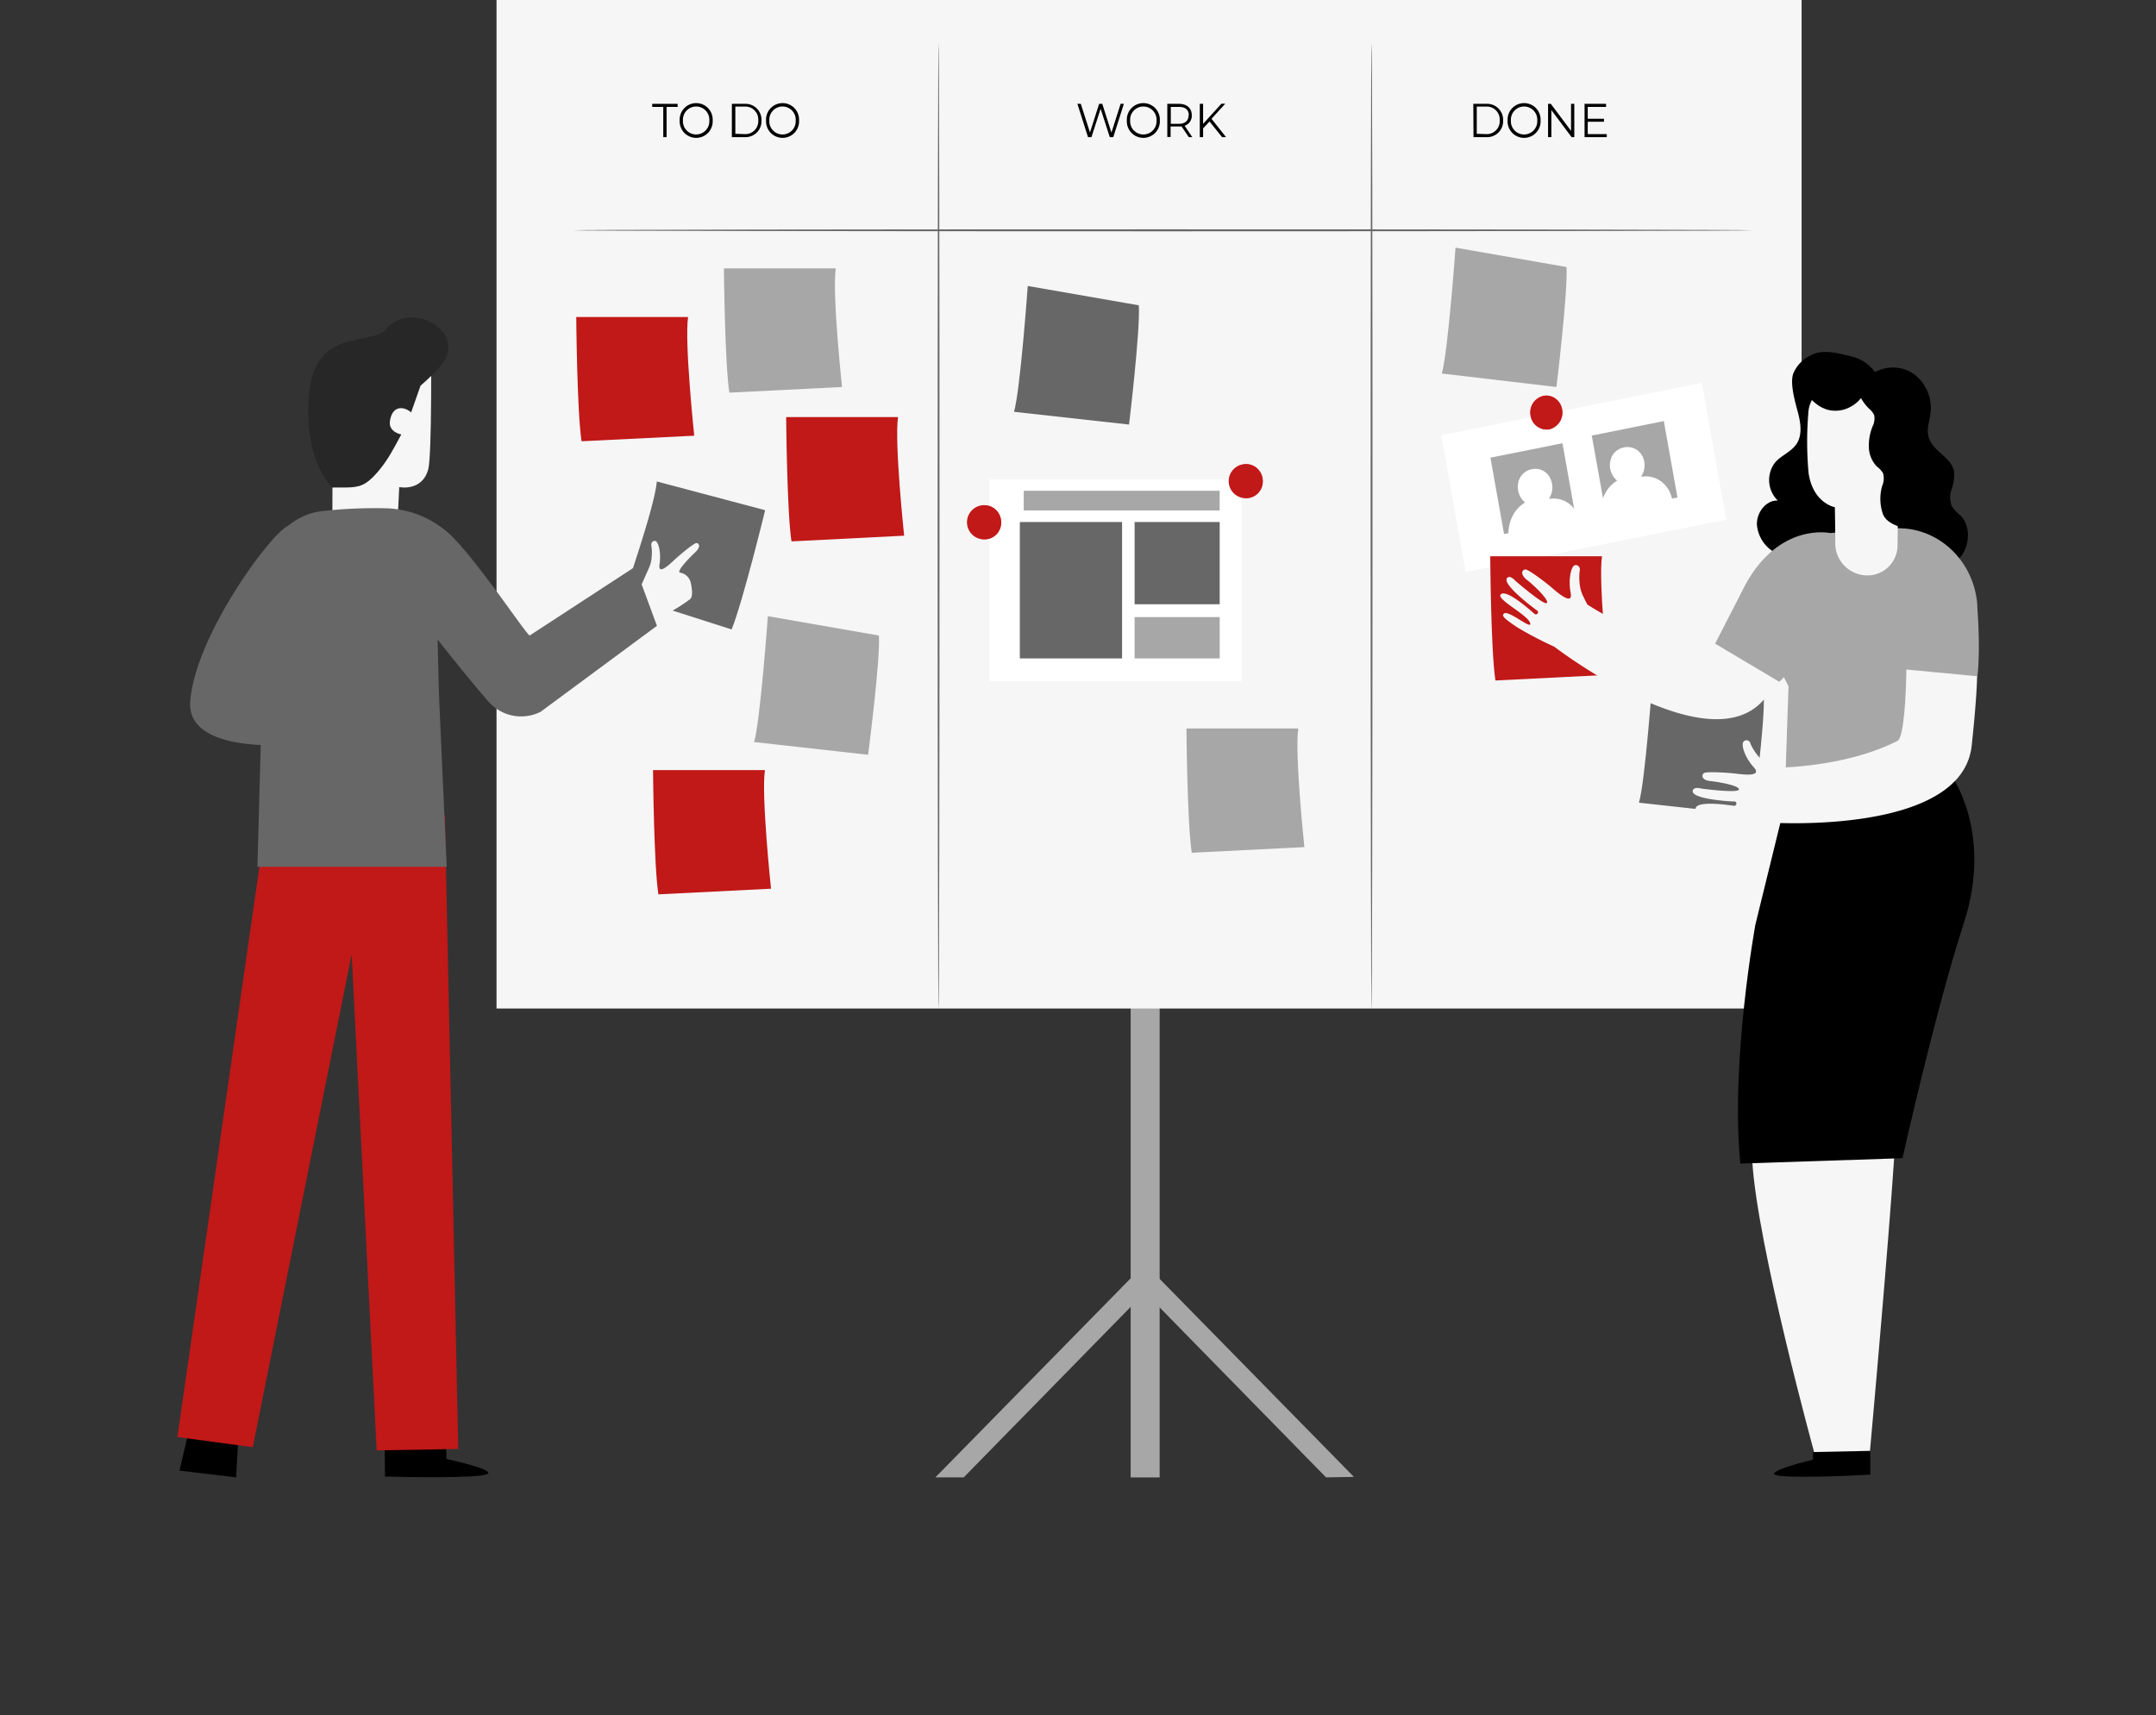 <svg id="Ebene_5" data-name="Ebene 5" xmlns="http://www.w3.org/2000/svg" viewBox="0 0 470 374"><rect x="0" y="0" width="470" height="374" fill="#333333" stroke="none"/><defs><style>.cls-1{fill:#a7a7a7;}.cls-2{fill:#f6f6f6;}.cls-3{fill:#676767;}.cls-4{fill:#c11818;}.cls-5{fill:#fff;}.cls-6{fill:#e8505b;}.cls-7{fill:#272727;}</style></defs><title>arbeitsweise</title><rect class="cls-1" x="246.48" y="199.37" width="6.32" height="122.76"/><polygon class="cls-1" points="203.91 322.12 247.99 277.18 251.15 280.18 210.09 322.12 203.91 322.12"/><polygon class="cls-1" points="295.15 322.02 251.17 277.18 248.01 280.18 289.07 322.12 295.15 322.02"/><rect class="cls-2" x="108.24" width="284.5" height="219.89"/><path d="M144.59,23.31h-2.41v-.67h5.54v.67h-2.41V29.9h-.72Z"/><path d="M148.17,26.27a3.6,3.6,0,1,1,7.19,0,3.6,3.6,0,1,1-7.19,0Zm6.46,0a2.88,2.88,0,1,0-5.75,0,2.88,2.88,0,1,0,5.75,0Z"/><path d="M159.55,22.64h2.79A3.48,3.48,0,0,1,166,26.27a3.48,3.48,0,0,1-3.67,3.63h-2.79Zm2.75,6.6a2.82,2.82,0,0,0,3-3,2.82,2.82,0,0,0-3-3h-2v5.93Z"/><path d="M167,26.27a3.6,3.6,0,1,1,7.19,0,3.6,3.6,0,1,1-7.19,0Zm6.46,0a2.88,2.88,0,1,0-5.75,0,2.88,2.88,0,1,0,5.75,0Z"/><path d="M245,22.64l-2.31,7.26h-.76l-2-6.19-2,6.19h-.75l-2.31-7.26h.74l2,6.25,2-6.25h.68l2,6.28,2-6.28Z"/><path d="M245.65,26.27a3.6,3.6,0,1,1,7.19,0,3.6,3.6,0,1,1-7.19,0Zm6.47,0a2.88,2.88,0,1,0-5.75,0,2.88,2.88,0,1,0,5.75,0Z"/><path d="M259.15,29.9l-1.57-2.33a4.8,4.8,0,0,1-.55,0h-1.84v2.3h-.72V22.64H257c1.74,0,2.8.94,2.8,2.49a2.24,2.24,0,0,1-1.56,2.28l1.67,2.49Zm0-4.77c0-1.16-.73-1.82-2.1-1.82h-1.82V27H257C258.38,27,259.11,26.27,259.11,25.13Z"/><path d="M263.67,26.49,262.27,28v1.9h-.72V22.64h.72V27l4-4.39h.83l-3,3.29,3.17,4h-.86Z"/><path d="M321.18,22.64H324a3.48,3.48,0,0,1,3.67,3.63A3.47,3.47,0,0,1,324,29.9h-2.78Zm2.75,6.6a2.82,2.82,0,0,0,3-3,2.82,2.82,0,0,0-3-3h-2v5.93Z"/><path d="M328.65,26.27a3.6,3.6,0,1,1,7.19,0,3.6,3.6,0,1,1-7.19,0Zm6.47,0a2.88,2.88,0,1,0-5.75,0,2.88,2.88,0,1,0,5.75,0Z"/><path d="M343.19,22.64V29.9h-.59L338.19,24V29.9h-.72V22.64h.6l4.41,5.89V22.64Z"/><path d="M350.27,29.24v.66h-4.84V22.64h4.69v.67h-4v2.58h3.54v.65h-3.54v2.7Z"/><path class="cls-3" d="M382.05,50.21c0,.12-57.57.22-128.58.22s-128.6-.1-128.6-.22S182.43,50,253.47,50,382.05,50.09,382.05,50.21Z"/><path class="cls-3" d="M204.61,220.25c-.12,0-.21-47.22-.21-105.46s.09-105.47.21-105.47.2,47.21.2,105.47S204.72,220.25,204.61,220.25Z"/><path class="cls-3" d="M299,220.25c-.12,0-.21-47.22-.21-105.46S298.86,9.32,299,9.32s.2,47.21.2,105.47S299.09,220.25,299,220.25Z"/><path class="cls-1" d="M157.81,58.52S158,79.28,159,85.61l24.56-1.23S181.37,64,182.2,58.52Z"/><path class="cls-4" d="M125.62,69.12s.17,20.76,1.16,27.09L151.34,95S149.18,74.57,150,69.12Z"/><path class="cls-4" d="M171.38,90.94s.17,20.76,1.16,27.1l24.56-1.24s-2.16-20.4-1.33-25.86Z"/><path class="cls-4" d="M142.36,167.91s.17,20.76,1.17,27.09l24.55-1.23s-2.16-20.41-1.33-25.86Z"/><path class="cls-1" d="M258.64,158.84s.16,20.76,1.16,27.09l24.55-1.23s-2.15-20.41-1.33-25.86Z"/><path class="cls-3" d="M166.8,111.24s-4.9,20.1-7.31,26L136,129.73s6.75-19.25,7.19-24.75Z"/><path class="cls-1" d="M167.39,134.35s-1.66,23-3,27.44l24.85,2.78s2.69-20.55,2.36-26Z"/><path class="cls-3" d="M360.28,147.58s-1.65,23-3,27.44l24.84,2.73s2.7-20.5,2.37-25.95Z"/><path class="cls-1" d="M317.3,54s-1.66,23-3,27.44l25,2.94s2.52-20.71,2.19-26.16Z"/><path class="cls-3" d="M224.05,62.35s-1.66,23-3,27.44l25.08,2.78s2.47-20.55,2.13-26Z"/><rect class="cls-5" x="215.69" y="104.49" width="54.98" height="44.02"/><rect class="cls-3" x="222.32" y="113.82" width="22.29" height="29.74"/><rect class="cls-1" x="223.17" y="107.01" width="42.71" height="4.29"/><rect class="cls-3" x="247.34" y="113.82" width="18.55" height="17.93"/><rect class="cls-1" x="247.34" y="134.55" width="18.55" height="9.01"/><ellipse class="cls-6" cx="214.75" cy="113.88" rx="3.49" ry="3.7"/><path class="cls-4" d="M214.75,117.6a3.73,3.73,0,1,1,3.51-3.72A3.62,3.62,0,0,1,214.75,117.6Z"/><ellipse class="cls-6" cx="271.78" cy="104.9" rx="3.49" ry="3.7"/><path class="cls-4" d="M271.78,108.62a3.72,3.72,0,1,1,3.51-3.72A3.63,3.63,0,0,1,271.78,108.62Z"/><polygon class="cls-5" points="376.31 113.29 319.51 124.69 314.19 94.89 370.99 83.49 376.31 113.29"/><polygon class="cls-1" points="343.58 113.29 327.88 116.44 324.91 99.79 340.61 96.64 343.58 113.29"/><path class="cls-5" d="M344.58,114.29s-.09-.43-.31-1.19a5.91,5.91,0,0,0-1.66-2.79l0,0a5.55,5.55,0,0,0-4.58-1.57l-.37,0,.2-.33a4.43,4.43,0,0,0,.14-4,3.61,3.61,0,0,0-1.39-1.65,3.54,3.54,0,0,0-2.12-.53,3.86,3.86,0,0,0-2.3.91,3.63,3.63,0,0,0-1.21,2.09,4.42,4.42,0,0,0,1.28,4.15l.2.17-.21.14a7,7,0,0,0-2.37,2.56,7.93,7.93,0,0,0-.91,2.61,6,6,0,0,0,0,2.54"/><path class="cls-6" d="M340.53,89.25a3.69,3.69,0,0,1-2.78,4.32,3.5,3.5,0,0,1-4.07-2.94,3.68,3.68,0,0,1,2.78-4.32A3.5,3.5,0,0,1,340.53,89.25Z"/><path class="cls-4" d="M337.1,93.66a3.58,3.58,0,0,1-3.44-3,3.71,3.71,0,0,1,2.79-4.34,3.31,3.31,0,0,1,2.63.58,3.8,3.8,0,0,1-1.32,6.72A3,3,0,0,1,337.1,93.66Z"/><polygon points="40.92 312.96 39.13 320.65 51.47 322.12 51.91 314.51 40.92 312.96"/><path d="M97.33,318.11l-.13-4.77H83.84l.08,8.61.83,0c3.7.13,18.82.38,21.27-.47C108.76,320.56,97.33,318.11,97.33,318.11Z"/><path class="cls-2" d="M146.28,133.33l-3.8,1.92-3.5-5.82,2-4.5c.2-.42.4-.88.62-1.42a6.13,6.13,0,0,0,.45-2A9.5,9.5,0,0,0,142,119c-.19-.75.56-1.37,1.07-.93s1.08,2.49.7,5,2.34-.15,3.35-1.09,4.25-3.68,4.76-3.58c.74.16.72,1.06-.3,2s-3.93,3.88-3.45,4.43h0a2.9,2.9,0,0,1,2.48,2.35c.26,1.22.47,2.91-.17,3.46A37,37,0,0,1,146.28,133.33Z"/><path class="cls-2" d="M72.55,79l-.1,35,14.17.72.41-8.52s5,1.06,6.33-3.89c.83-3.17.62-27.64.62-27.64Z"/><path class="cls-7" d="M97.18,78.16c-1,2.09-5.5,5.92-5.5,5.92l-2.05,5.83c-1.79-1.48-4.18-1.39-4.63,1.93-.33,2.4,2.48,2.89,2.48,2.89-1.64,3-2.75,5.35-5.13,8.16-2.59,3-4,3.35-6.83,3.4H72.43s-6.32-5.6-5.07-20.35S81.11,75.49,84.1,71.81C89,65.81,100.36,71.17,97.18,78.16Z"/><polygon class="cls-4" points="57.99 181.61 39.13 312.96 54.79 315.07 76.9 204.89 82.46 315.81 99.44 315.5 96.55 178.21 57.99 181.61"/><path class="cls-4" d="M82.09,316.24l0-.41L76.66,208.09,55.1,315.54l-16.43-2.21,19-132.12.32,0,39-3.43v.45l2.91,137.7Z"/><path class="cls-3" d="M56.12,189H97.38l-1.59-35.37c-.27-6.95-.23-7.78-.39-14.2,0,0,6.16,7.9,11,13.44a9.46,9.46,0,0,0,11.45,2.33l25.36-18.75-4.75-12.88-23,15c-1.05-.69-10-14.26-16.22-20.89a21.35,21.35,0,0,0-14.95-6.85,103.11,103.11,0,0,0-14,.6c-7,.78-12.44,6.73-13,14.15-.45,5.68-.09,12.27-.09,23.47Z"/><path class="cls-3" d="M62.76,114.66c-3.9,1.83-20.15,23.9-21.3,38.24-.85,10.69,18.76,9.53,18.76,9.53s1.34-43.85.75-43.23"/><path d="M407.93,81.65a8.08,8.08,0,0,1,9-.29,9.21,9.21,0,0,1,3.93,8.6c-.2,1.75-.89,3.51-.47,5.21.79,3.18,5,4.43,5.59,7.67a9.14,9.14,0,0,1-.54,3.82,5.31,5.31,0,0,0,.09,3.79,10.54,10.54,0,0,0,1.91,2c2.07,2.19,2,6,.3,8.52A9,9,0,0,1,420,124.6a16.39,16.39,0,0,1-8.19-3"/><path d="M410,83.69a8.73,8.73,0,0,0-6.25-5.93c-2.85-.72-6.39-1.71-9-.3a7.71,7.71,0,0,0-3.83,4c-.76,2.15.41,6.18,1,8.39s1,4.75-.13,6.7-3.4,2.63-4.82,4.29a6.25,6.25,0,0,0,.59,8.31c-2.52-.16-4.65,2.56-4.56,5.24a7.7,7.7,0,0,0,4.19,6.23,15.36,15.36,0,0,0,7.36,1.47,42.38,42.38,0,0,0,9.32-1c2.52-.57,5.15-1.47,6.79-3.58,1.51-1.94,1.93-4.58,1.93-7.1,0-8.89-4.38-17.7-2.47-26.36"/><path class="cls-2" d="M397.32,178.6S380.93,235,382,253.24s13.52,63.55,13.52,63.55Z"/><path class="cls-2" d="M420.47,169c.36-.1,7.55,11.1,7.79,20.73a27.14,27.14,0,0,1-.1,2.83,37.33,37.33,0,0,1-2.26,9.81c-6.08,16.28-12.35,35.58-12.45,40-.32,13.54-5.84,74.37-5.84,74.37l-12.13.33-3.63-74.33,6-74.33Z"/><path class="cls-4" d="M324.87,121.28S325,142,326,148.37l24.56-1.23s-2.16-20.41-1.33-25.86Z"/><path class="cls-2" d="M327.13,129.62c1.24-1.37,6.88,3.82,7.39,4.22s1.07-.36.59-.7c-.68-.48-7.77-5.75-6.57-7.11.67-.76,1.84.64,1.84.64s6.29,5.45,6.83,4.79-3-4-4.32-5-1.32-2.08-.43-2.3c.61-.15,4.62,2.92,5.86,4s4.63,4,4.08,1.11.06-5.33.66-5.87,1.52.15,1.32,1a11.39,11.39,0,0,0,0,3,7.6,7.6,0,0,0,.61,2.3c.39.84.74,1.53,1.06,2.12,3.77,2.41,14.64,8.81,25.7,10.17,2,.24,9.73-12.57,9.73-12.57l12.06,10.39s.09.83-8.58,12.18C373.17,167.38,338.82,141,338.82,141l0,0a80.08,80.08,0,0,1-8-4.18c-3.52-2.31-3.33-2.64-3-3,.87-1.05,6.34,3.8,5.74,2S326.18,130.68,327.13,129.62Z"/><path d="M395.22,318.26l0-1.66,12.5-.26,0,5.18-.78.05c-3.44.21-17.5.79-19.8.05C384.63,320.8,395.22,318.26,395.22,318.26Z"/><path class="cls-1" d="M373.89,140.34l14,8.32,1-1,1,2-.94,27.56,37.85-7.59-3.09-4.72c-3-4.35-2.31-10.46-1.09-15.67l.42-1.78,8,.13s.78-4.77,0-15.39c0-.16,0-.32,0-.47-.84-9.86-9-17.18-18.31-16.51l-13.79,1s-11-2.4-18.46,11.28Z"/><path d="M414.74,252.53s7.08-31.9,13.4-51.37c6.37-19.62-2.76-32.09-2.76-32.09l-35.82,4.44-6.89,28.08s-5.48,30-3.28,52.11Z"/><path class="cls-2" d="M369.62,176.27c.36-1.86,7.74-.64,8.37-.58s.73-.92.16-.93c-.83,0-9.47-.5-9.14-2.33.19-1,1.88-.49,1.88-.49s8.06,1.07,8.19.2-4.58-1.68-6.18-1.83-2.17-1-1.52-1.7c.44-.47,5.37-.13,6.95.06s5.93.78,4-1.36-2.63-4.55-2.39-5.34a.85.85,0,0,1,1.64.13,11,11,0,0,0,1.51,2.51,6.85,6.85,0,0,0,1.67,1.6c.74.49,1.39.88,2,1.2,4.41-.08,16.82-.78,26.87-5.86,1.82-.91,1.95-15.57,1.95-15.57L431,147.44s0,4.19-1.18,15.15c-2.15,19.75-44.58,16.74-44.58,16.74v-.05a78.4,78.4,0,0,1-8.91,1c-4.14,0-4.15-.37-4.07-.88.21-1.37,7.28-.35,5.88-1.5S369.34,177.7,369.62,176.27Z"/><path class="cls-2" d="M414.06,85.22l0,2.11-.4,31.65a6.57,6.57,0,0,1-6.78,6.48h0a7,7,0,0,1-6.8-6.87c0-3.9-.09-8-.09-8s-4.73-.84-5.72-7.39a74.88,74.88,0,0,1-.07-13,6.65,6.65,0,0,1,7.2-6.45Z"/><path d="M415.1,115.24c-1.83-.67-4-1.35-4.67-3.27a10.24,10.24,0,0,1-.13-6,4.23,4.23,0,0,0,.21-2.77,5.19,5.19,0,0,0-1.34-1.47,6.24,6.24,0,0,1-1.76-4.13A11.17,11.17,0,0,1,408.2,93a3.82,3.82,0,0,0,.37-2.46,3.68,3.68,0,0,0-1.07-1.38,10.79,10.79,0,0,1-2.15-3,3.17,3.17,0,0,1-.29-2.59,3,3,0,0,1,2.64-1.38c2.44-.19,5.15.38,6.71,2.39,1.39,1.8,1.55,4.31,1.65,6.64.31,7.34.62,14.74-.58,22"/><path d="M391.82,84.49a10.93,10.93,0,0,0,1.05.6,7.55,7.55,0,0,1,.9.83,6.19,6.19,0,0,1,.48.53l.12.14.17.19.43.43a11.62,11.62,0,0,0,1.32,1.11,6.93,6.93,0,0,0,2.3,1.06,6.75,6.75,0,0,0,4.68-.61,7.31,7.31,0,0,0,2.58-2.18c1-1.49,1.21-2.69.73-3.35s-1.71-.56-3.07-.2a16.56,16.56,0,0,1-2,.42,4.59,4.59,0,0,1-1.61,0,3.92,3.92,0,0,1-.75-.29c-.34-.16-.77-.41-1.27-.65-.25-.13-.52-.25-.8-.37l-.43-.17-.49-.15a5,5,0,0,0-1.85-.16A3.34,3.34,0,0,0,391.76,83,1.13,1.13,0,0,0,391.82,84.49Z"/><polygon class="cls-1" points="365.68 108.47 349.98 111.62 347 94.97 362.71 91.81 365.68 108.47"/><path class="cls-5" d="M364.68,109.47s-.09-.43-.31-1.19a6,6,0,0,0-1.66-2.8h0a5.55,5.55,0,0,0-4.58-1.57l-.37,0,.2-.33a4.43,4.43,0,0,0,.14-4A3.76,3.76,0,0,0,356.69,98a3.61,3.61,0,0,0-2.12-.52,3.86,3.86,0,0,0-2.3.91,3.63,3.63,0,0,0-1.21,2.09,4.39,4.39,0,0,0,1.28,4.15l.2.17-.22.14a7,7,0,0,0-2.36,2.55,8,8,0,0,0-.91,2.62,6.27,6.27,0,0,0,0,2.53"/></svg>